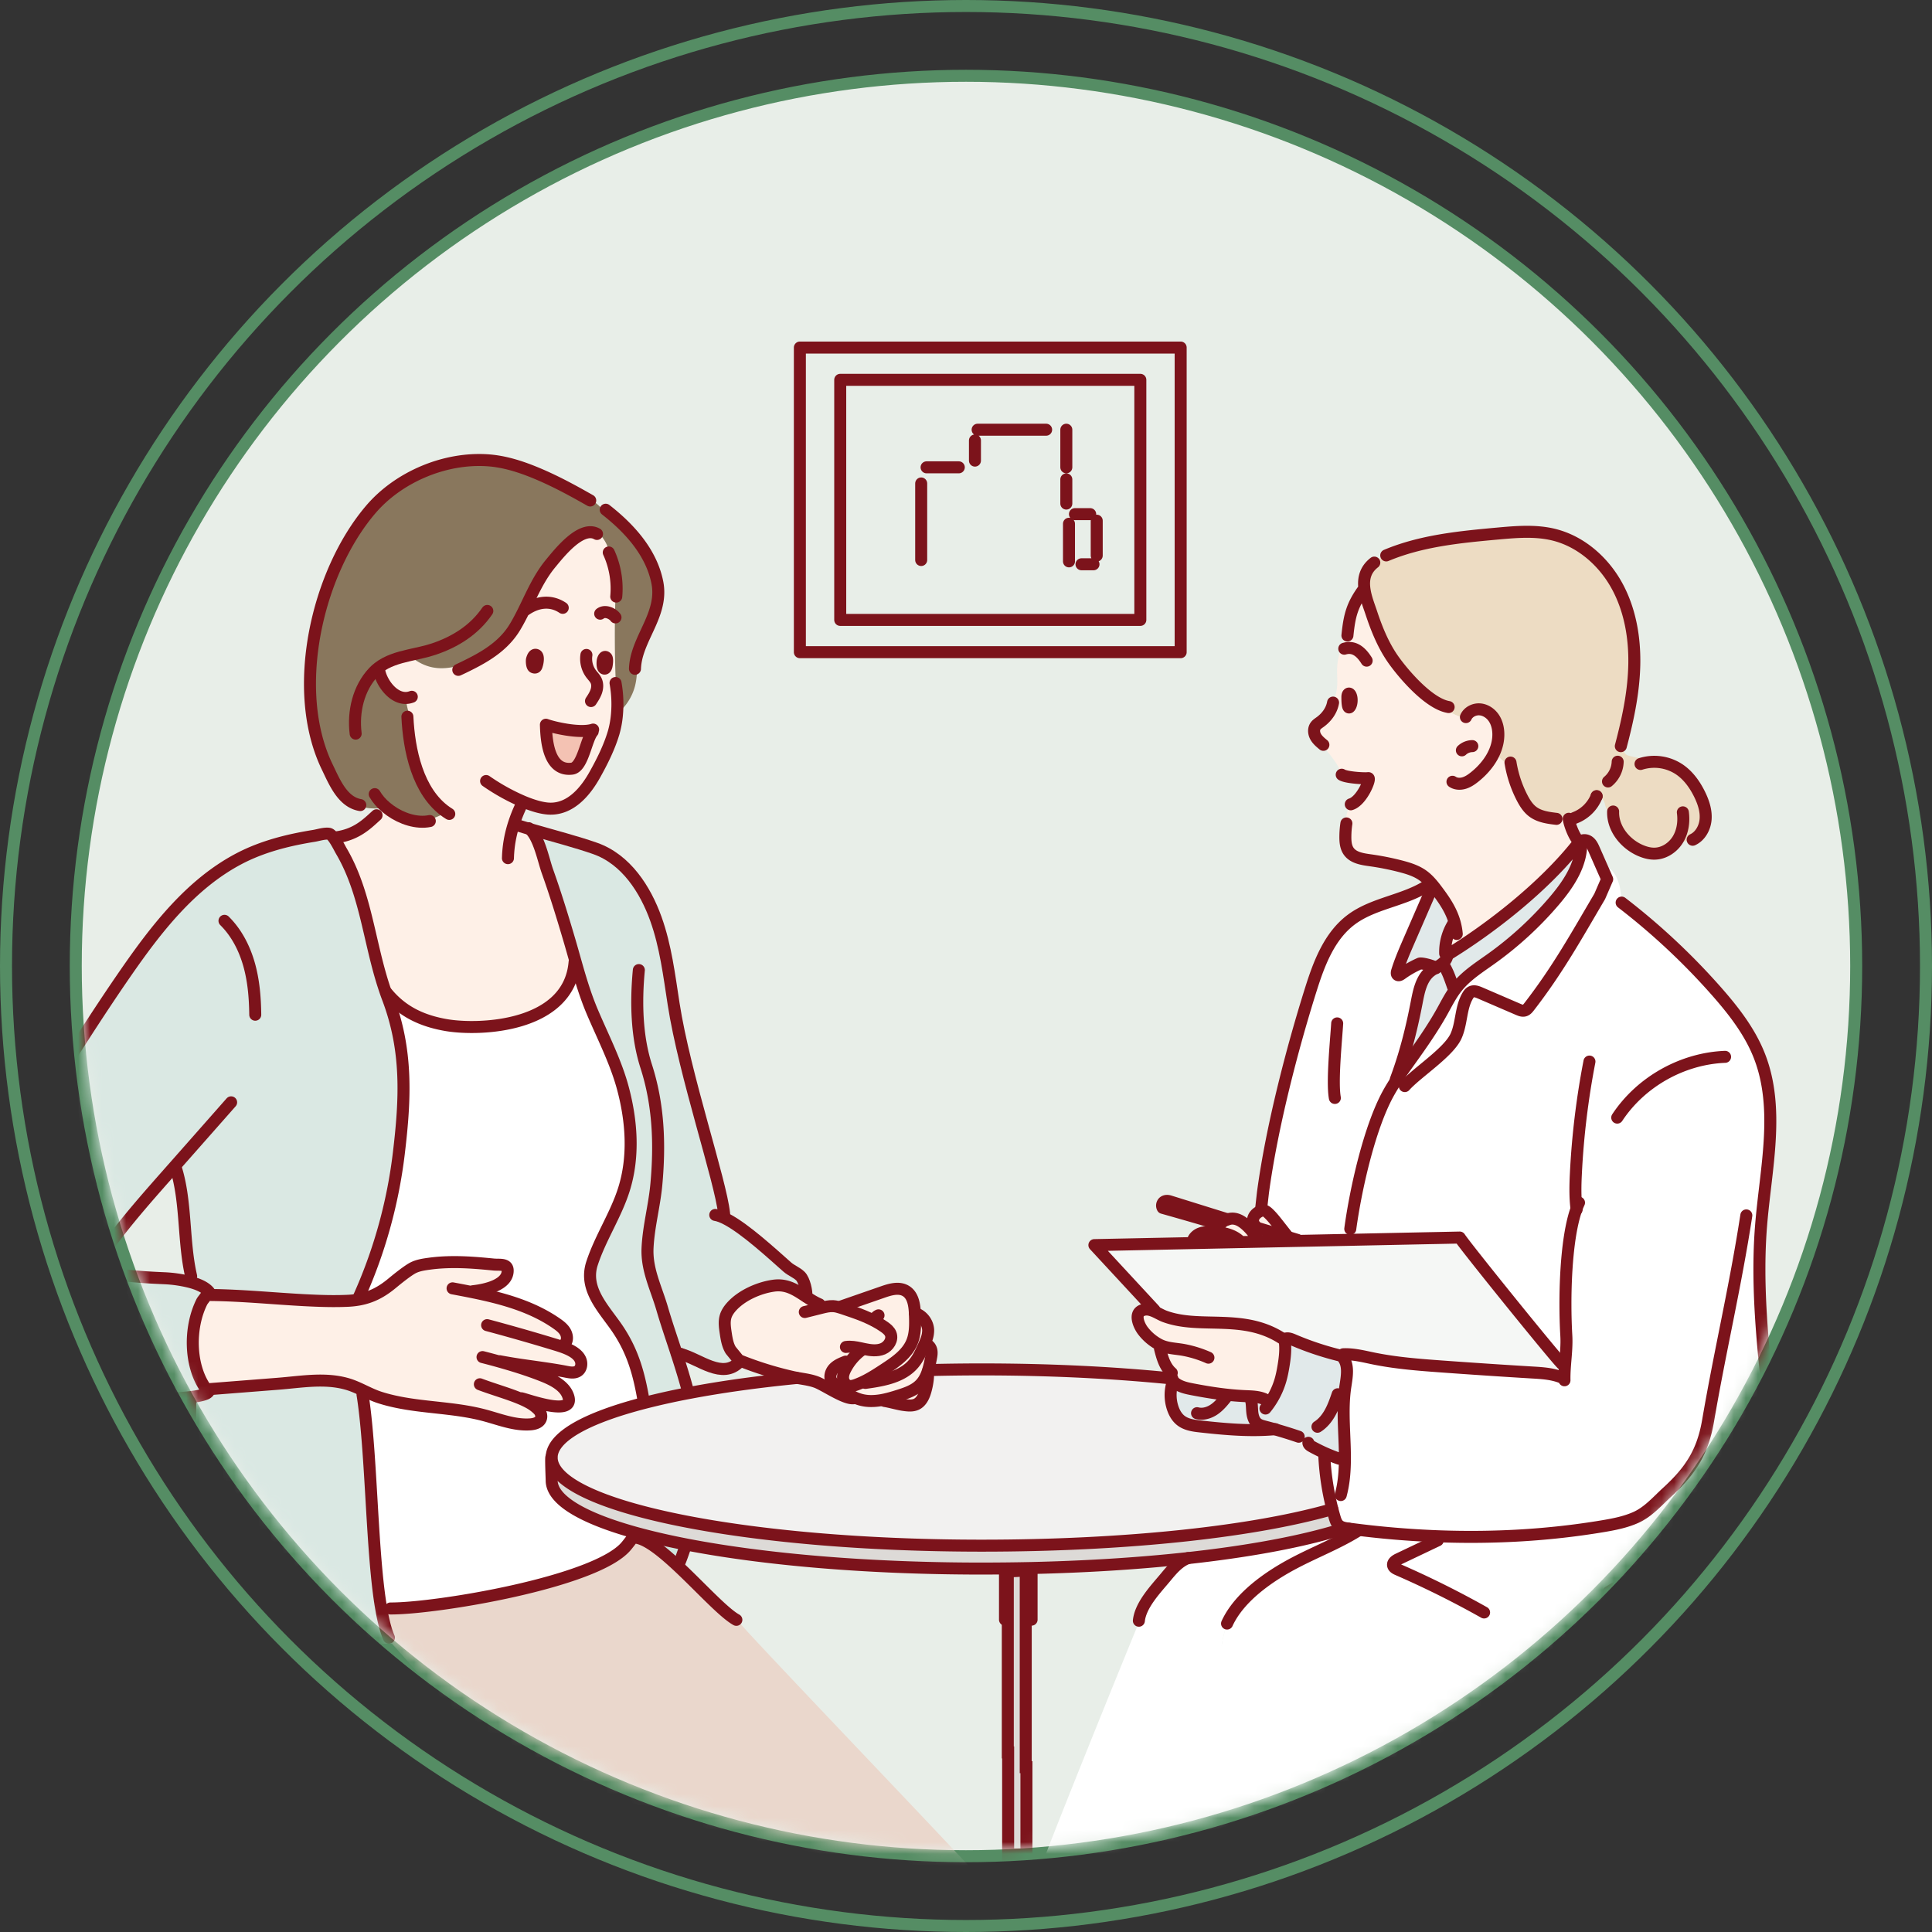 <svg width="161" height="161" fill="none" xmlns="http://www.w3.org/2000/svg"><rect width="100%" height="100%" fill="#333333" stroke="none"/><circle cx="80.5" cy="80.5" r="80" stroke="#558D64"/><circle cx="80.498" cy="80.5" r="74.185" fill="#E8EEE8" stroke="#558D64"/><mask id="a" style="mask-type:alpha" maskUnits="userSpaceOnUse" x="6" y="6" width="149" height="149"><circle cx="80.498" cy="80.5" r="73.685" fill="#D9D9D9"/></mask><g mask="url(#a)"><path d="M118.381 74.028l.903-.452 1.204 1.656v28.452h-15.656l.602-4.365 12.947-25.291z" fill="#fff"/><path d="M121.693 102.931l-5.42.151 7.527-15.656 3.312-2.409 4.366-6.323 2.71-5.419-.602-1.054s.222.1.451.15c.257.058.448.353.602.603.098.158.243.576.301.753.059.176.12.72.151.903.081.478-.151.903-.151.903l.301.602-3.01 9.334-1.957 8.43-6.925 11.14-1.656-2.108z" fill="#fff"/><path d="M134.432 67.922a1.144 1.144 0 01-.609-.637c-.063-.176-.084-.367-.171-.533a.758.758 0 00-.605-.386h-.002a3.164 3.164 0 01-1.78 1.772l-.033-.081c-.079.067-.163.13-.255.18-.072.041-.15.074-.232.097-.273.084-.58.067-.805-.084l-.237-.012c-.689-.081-1.412-.178-1.967-.592-.402-.299-.674-.736-.903-1.181a9.757 9.757 0 01-.907-2.625c-.562-.281-1.061-.704-1.356-1.236.189-.454.297-.936.291-1.433-.005-.47-.115-.95-.378-1.34-.264-.39-.693-.682-1.163-.717-.443-.033-.907.187-1.124.57l-.029.169c-.741-.132-1.51-.53-2.034-1.11-1.51-.639-3.201-2.634-3.964-3.692-.864-1.198-1.431-2.584-1.894-3.986-.181-.55-.453-1.22-.558-1.895-.13-.821-.014-1.653.808-2.288l-.141-.031a5.727 5.727 0 011.155-.509l-.018-.056c2.915-1.225 6.119-1.535 9.267-1.822 1.571-.143 3.179-.281 4.71.098 2.23.553 4.102 2.192 5.218 4.199 1.115 2.005 1.525 4.348 1.476 6.642-.045 2.096-.454 4.164-.972 6.197.018.21-.005.423.008.634.014.24.09.497.286.639.11.08.244.113.376.144.384.089.77.161 1.159.217.237.033.485.065.688.192a.56.56 0 01.082.06 3.759 3.759 0 012.093.61c.763.505 1.316 1.276 1.719 2.096.314.64.551 1.343.503 2.056-.035.512-.243 1.029-.599 1.39a3.387 3.387 0 01-1.888.572c-.417.528-1.043.898-1.711.926-.434.02-.864-.1-1.261-.274-1.185-.523-2.149-1.664-2.244-2.94h.001z" fill="#EDDCC3"/><path d="M133.762 72.875l.171.39-.169.386a10.57 10.57 0 00-.002-.776z" fill="#FEF0E7"/><path d="M123.512 92.561c.105 0 .222-.03.346-.11l.243-.557c.632-1.615 1.5-3.193 2.75-4.394.284-.272.589-.534.953-.68.364-.148.802-.162 1.135.047.467.295.433.693.394 1.244-.133 1.774-.97 3.072-1.794 4.582-.066.122.048.205.213.258l-.038.069c-.334.859-.856 1.687-1.28 2.507-1.3 2.517-2.768 5.242-4.598 7.42l-.19.183-2.142.044-.004-.214c1.081-2.881 2.788-7.522 4.098-10.308l-.085-.09h-.001z" fill="#fff"/><path d="M131.428 70.39c.083-.103.161-.205.239-.307l.058.045.039.01c.079 1.835-1.025 3.501-2.214 4.903a29.298 29.298 0 01-5.267 4.848c-1.009.722-2.082 1.395-2.859 2.362l-.094.12-.246-.126c-.125-.361-.312-.911-.477-1.257-.084-.173-.226-.521-.353-.507h-.332c.274-.174.52-.366.633-.65a1.513 1.513 0 01-.06-.222l.086-.014c3.755-2.3 8.076-5.716 10.847-9.206z" fill="#E1E9EA"/><path d="M119.639 80.653c.095-.057.19-.112.282-.17h.333c.127-.015.269.333.352.506.165.346.352.896.478 1.257l.246.125c-.456.598-.795 1.279-1.163 1.937-.773 1.384-1.684 2.688-2.607 3.979-.4.561-.805 1.122-1.183 1.697l-.057-.037c.079-.21.156-.422.229-.633.659-1.884 1.126-3.8 1.506-5.768.184-.953.385-2.004 1.149-2.606a4.25 4.25 0 01.435-.287z" fill="#E1E9EA"/><path d="M120.431 79.364h.043a1.46 1.46 0 00.081.47c-.112.282-.358.474-.633.649-.092.058-.188.114-.282.17-.182-.17-1.178-.424-1.342-.351a8.18 8.18 0 00-1.513.868c-.096.068-.224.141-.32.074-.093-.066-.071-.209-.037-.319.088-.283.185-.564.29-.84.215-.573.459-1.134.703-1.695l1.684-3.876.122.053.367-.566.171.225c.622.833 1.205 1.677 1.484 2.744a3.877 3.877 0 00-.039.144l-.161-.04a4.459 4.459 0 00-.618 2.29z" fill="#E1E9EA"/><path d="M133.763 73.652l.169-.387-.171-.39a8.96 8.96 0 00-.029-.433l.271-.02c.29.153.479.458.554.776.075.32.045.654-.018.977-.119.597-.355 1.164-.589 1.727-.371.893-.781 1.45-1.238 2.303-1.192 2.228-3.389 4.767-4.19 7.162l-.231.322c-.713.095-1.365.471-1.893.959-.527.486-.943 1.081-1.331 1.686a30.205 30.205 0 00-2.134 3.919l.098.045a.422.422 0 00.062.08l-.046.072c-1.309 2.786-2.858 7.53-3.939 10.412l.006.32-9.597.199-.001-.063.066-.189c.999-.647 1.236-2.284.88-3.27-.169-.466-.472-.896-.904-1.143l.088-.004.546-1.38a.549.549 0 00-.165-.26l.131-.011c.152-.383 3.381-9.935 6.547-16.98l.012.003c-.105.277-.202.558-.29.841-.033.11-.056.252.037.319.096.067.224-.006.32-.074a8.16 8.16 0 011.514-.868c.163-.073 1.159.18 1.342.351a4.217 4.217 0 00-.436.288c-.763.601-.964 1.652-1.148 2.606-.381 1.968-.847 3.884-1.506 5.768-.073.21-.15.421-.229.633l.057.037c.378-.576.783-1.136 1.183-1.698.923-1.291 1.834-2.594 2.607-3.979.367-.658.707-1.339 1.163-1.936l.093-.12c.777-.967 1.85-1.64 2.859-2.362a29.269 29.269 0 005.267-4.848c1.189-1.401 2.294-3.068 2.214-4.902l-.038-.01c.182-.18.501-.139.701.021.201.16.311.403.414.637l.623 1.417c.099.223.197.448.297.671.01.259.012.518.002.776z" fill="#fff"/><path d="M124.572 62.604c.295.533.794.955 1.356 1.237.176.912.481 1.799.907 2.624.229.445.501.882.903 1.181.555.414 1.278.511 1.967.593l.237.011c.225.152.532.169.805.084.076.418.347 1.125.606 1.51v.484l.078.06c-2.771 3.49-7.092 6.908-10.847 9.206l-.085.015a1.46 1.46 0 01-.022-.246h-.043c-.006-.8.21-1.601.618-2.29l.161.038c.012-.048.025-.095.039-.143-.28-1.068-.862-1.912-1.484-2.745l-.171-.225c-.305-.394-.635-.77-1.042-1.058-.541-.38-1.186-.58-1.826-.748a22.588 22.588 0 00-2.535-.503c-.66-.092-1.406-.2-1.793-.743-.25-.348-.288-.803-.284-1.232.002-.097.004-.195.01-.292l-.016-.002a5.33 5.33 0 01.374-2.392l.081-.004c.936-.276 1.716-2.224 1.456-2.182-.287.049-1.847-.04-2.212-.284l-.156-.046c.05-.33-.131-.646-.316-.923-.43-.64-.92-1.239-1.462-1.784l.05-.05a1.689 1.689 0 01-.289-.368c-.153-.274-.189-.637-.005-.892.095-.134.241-.223.374-.32.543-.39.967-.968 1.082-1.625l.053-.134c.175-.444.276-.917.297-1.394.017-.406-.023-.81-.015-1.215.021-1.099.398-2.15.893-3.14.159-1.406.388-2.26 1.257-3.473l.145-.024c.105.676.377 1.345.558 1.895.464 1.402 1.031 2.788 1.894 3.986.763 1.058 2.454 3.053 3.964 3.691.524.581 1.293.979 2.034 1.11l.03-.169c.216-.383.681-.603 1.124-.569.47.035.898.326 1.163.717.262.39.372.87.378 1.34.005.497-.103.979-.292 1.433h.001zm-12.04-3.758c.12-.215.137-.578.068-.809-.092-.308-.264-.308-.307-.062a.716.716 0 00-.009.13c0 .125-.005 1.193.247.74h.001zm-.08 68.545c-.175.029-.351.057-.526.084l.44-.095.086.011z" fill="#FEF0E7"/><path d="M109.036 120.257l-1.301-.58.033-.103a38.487 38.487 0 00-2.362-.692c-.219-.057-.444-.116-.621-.253-.298-.231-.4-.632-.433-1.006-.033-.374-.015-.762-.149-1.112l.103-.034a2.4 2.4 0 01-.074-.112c.474.028.945.093 1.345.332.065.091.128.182.191.273a6.654 6.654 0 00.941-1.969c.111-.387.188-.784.253-1.182.115-.696.198-1.409.091-2.108l.065-.067a.81.81 0 00-.061-.056c.218-.128.494-.025.725.074a24.8 24.8 0 003.935 1.307l.135.099c.585.635.388 1.63.258 2.484-.318 2.104.011 4.276-.041 6.396l-.032-.002a31.365 31.365 0 01-.144-.19l-.301-.202a14.71 14.71 0 01-2.284-1.014c-.119-.066-.25-.153-.273-.284l.001.001z" fill="#E1E9EA"/><path d="M133.709 78.162c.611-1.031 1.128-2.139 1.359-3.31.088.177.204.34.338.482l-.044.057a56.318 56.318 0 017.645 7.177c1.439 1.63 2.803 3.377 3.601 5.4 1.745 4.43.538 9.389.153 14.134-.554 6.842.661 13.686 1.215 20.526.386 4.777.418 9.718-.655 14.348l-53.618 18.061 8.139-18.076c.056-.386.14-.767.25-1.141a3.28 3.28 0 01.188-.51l-.025-.013c1.022-2.232 3.53-3.953 5.634-5.058 1.764-.928 3.631-1.642 5.324-2.704l.006-.047a33.386 33.386 0 01-.766-.097c-.028-.002-.056-.006-.085-.01-.289-.039-.598-.088-.812-.286-.185-.171-.268-.423-.338-.664a21.947 21.947 0 01-.86-5.202l.062-.135c.385.171.776.325 1.174.462l.3.202.144.19.032.002c.052-2.12-.277-4.292.042-6.396.129-.854.326-1.849-.259-2.484l-.135-.1.222-.114c.849-.037 1.687.181 2.521.352 1.86.381 3.76.527 5.654.664 2.533.184 5.068.353 7.603.506.785.047 1.584.097 2.318.37l-.019.053.326.264.033-.041c-.01-.448.017-.895.051-1.343l-.254-.01c-.612-.584-8.078-9.823-8.526-10.54l.19-.183c1.829-2.179 3.298-4.904 4.598-7.42.425-.82.946-1.648 1.28-2.508l.037-.068a2 2 0 00.623.084c.27-.047.583-.803.715-1.039.461-.824.835-1.696 1.115-2.598.184-.59.151-1.308.082-1.923-.078-.685-.596-1.294-1.127-1.733l.346-.707c.599-1.173 1.225-2.336 1.934-3.446.74-1.154 1.568-2.25 2.269-3.428zm-14.734-4.369l-.079.349.035.025c-3.781 5.333-9.335 22.173-9.544 22.693l.036.014-.045.114a.542.542 0 00-.184.149c-.066.083-.107.182-.148.28l-.362.88-.02.152a2.808 2.808 0 00-.144-.014c-.647-.05-1.318.05-1.887.363-.434.238-.845.772-1.086 1.333l.041-.344-.385-.044.041-.368c.735-5.473 2.453-12.042 3.998-16.942.682-2.166 1.54-4.434 3.36-5.793 1.869-1.398 4.419-1.572 6.373-2.846v-.001z" fill="#fff"/><path d="M107.691 103.36l.001.059-2.884.059-.004-.176a4.562 4.562 0 00-.581-.825c.036-.097.079-.19.128-.282l2.839.85.294.088c.058.084.128.161.207.227zm-.637 8.352c.106.699.023 1.411-.092 2.108-.064.397-.141.794-.252 1.181a6.637 6.637 0 01-.942 1.97 22.549 22.549 0 00-.19-.274c-.4-.239-.872-.304-1.346-.332-.157-.009-.316-.014-.471-.021-1.47-.063-2.927-.287-4.37-.564-.414-.08-.834-.165-1.203-.369a1.74 1.74 0 01-.416-.314 6.952 6.952 0 00-.085-.221c-.03-.081-.06-.16-.092-.24a1.349 1.349 0 01-.133-.05.876.876 0 01-.033-.13l.117-.147c-.452-.45-.66-1.095-.825-1.725a2.478 2.478 0 01-.134-.545 4.18 4.18 0 01-1.338-1.135c-.311-.4-.8-1.436-.057-1.713.231-.087.456-.079.673-.021.414.105.808.384 1.194.527 1.493.551 3.133.481 4.724.537 1.684.058 3.368.233 4.991 1.259l.078-.092a6.026 6.026 0 01.267.244l-.065.067z" fill="#FEF0E7"/><path d="M106.213 119.103c.521.146 1.039.304 1.553.472l-.034.102 1.302.581c.023.13.153.217.273.283.363.2.733.385 1.111.553l-.062.134c.066 1.53.293 3.05.676 4.532l-.007.001c-.171.049-.345.099-.523.146-6.535 1.787-16.923 2.898-28.677 2.898-19.8 0-35.852-3.288-35.852-7.342v-.014c.015-1.715 2.899-3.291 7.72-4.538a58.121 58.121 0 013.828-.846c2.625-.497 5.612-.914 8.87-1.232l.003-.014c.062.011.125.023.188.033.486.084.975.152 1.436.321.67.247 2.2 1.314 2.99 1.352l.57.072c.289.094.596.146.899.155.329.01.656-.021.979-.076.06.033.119.067.178.102l.091-.026c.41.06 1.133.267 1.545.325.37.053.767.102 1.104-.061.364-.178.574-.568.701-.952.13-.396.256-1.015.258-1.432l-.157-.002c.066-.149.122-.303.17-.46l.019.006a176.2 176.2 0 014.46-.057c5.655 0 11.005.269 15.763.747.051.083.114.16.182.231a.831.831 0 01.018.048l-.065.025a3.433 3.433 0 00.003 2.175c.132.391.342.765.664 1.021.456.364 1.068.445 1.649.509 2.049.227 4.12.411 6.174.229v-.001z" fill="#F2F1F0"/><path d="M105.59 99.786l-.04.344a3.06 3.06 0 00-.175.526l-.27-.029.1-.885.385.044z" fill="#fff"/><path d="M104.487 102a.654.654 0 01-.016-.549c.095-.227.295-.395.515-.505a.864.864 0 01.13-.053.403.403 0 01.142-.023c.175.001.324.12.451.24.303.289.561.619.819.948l.694.882-.031.105-2.839-.85c.028-.058.059-.114.093-.169l.041-.025.001-.001zm-.263.476c.223.252.419.53.581.825l.004.177-.476.01a.681.681 0 01-.07-.507l-.142-.191c.027-.107.062-.212.103-.314z" fill="#FEF0E7"/><path d="M104.2 116.512c.133.35.115.738.149 1.112.032.374.134.775.433 1.005.177.138.402.197.621.254.27.07.54.144.809.22-2.054.182-4.125-.001-6.174-.229-.58-.064-1.193-.145-1.649-.509-.322-.256-.532-.63-.664-1.02a3.435 3.435 0 01-.002-2.176l.064-.024a.68.68 0 00-.018-.048c.12.125.264.231.416.314.369.203.788.289 1.202.369 1.444.277 2.901.501 4.37.564.156.006.314.012.472.021a3.1 3.1 0 00.074.113l-.103.033v.001z" fill="#E1E9EA"/><path d="M104.265 102.98a.68.68 0 00.07.507l-1.078.022-.002-.147c-.521-.454-1.221-.624-1.919-.677l.27-.608a1.685 1.685 0 01.697-.462h.002a1.186 1.186 0 01.494-.061c.404.036.762.277 1.062.55.129.116.251.24.364.371-.04.102-.075.207-.102.314l.142.19v.001z" fill="#FEF0E7"/><path d="M101.333 102.686c.698.053 1.399.223 1.919.677l.003.147-4.044.084c.022-.139.066-.275.13-.402l.125.054c.118-.217.336-.381.572-.468.292-.107.609-.116.919-.11.124.002.251.009.376.018zm-2.539 27.178l.206-.023a2.543 2.543 0 00-.273.12l.067-.097z" fill="#FEF0E7"/><path d="M97.166 131.399c.455-.548.936-1.118 1.562-1.438.088-.045.178-.086.273-.121h.002c4.772-.524 8.881-1.265 12.023-2.171l.9-.194.526-.084c.255.035.51.068.765.097l-.005.047c-1.694 1.062-3.561 1.776-5.324 2.704-2.104 1.105-4.612 2.826-5.634 5.058l.025.013a3.181 3.181 0 00-.188.51c-.11.374-.194.755-.25 1.141v.015l-4.675 18.913-11.13 1.704c.003-.659 8.651-21.904 8.928-22.51l-.056-.024c.144-1.342 1.439-2.667 2.258-3.66z" fill="#fff"/><path d="M97.683 114.875c.03.074.058.148.085.222a1.473 1.473 0 01-.182-.232l.097.01z" fill="#FEF0E7"/><path d="M97.686 114.876l-.097-.011a1.15 1.15 0 01-.128-.279c.044.019.088.036.133.05.032.08.063.16.092.24z" fill="#FEF0E7"/><path d="M130.423 113.68a13.7 13.7 0 00-.05 1.343l-.034.041-.326-.264.019-.052c-.734-.274-1.533-.324-2.317-.371a603.8 603.8 0 01-7.604-.506c-1.894-.137-3.793-.283-5.654-.663-.834-.171-1.672-.39-2.521-.352l-.221.114a24.734 24.734 0 01-3.935-1.307c-.232-.099-.508-.202-.725-.074a7.237 7.237 0 00-.206-.187l-.078.091c-1.624-1.026-3.307-1.201-4.991-1.259-1.592-.056-3.23.014-4.724-.537-.386-.142-.78-.422-1.194-.526a2.034 2.034 0 01-.048-.377l.026-.023-4.64-5.011 8.01-.166 4.044-.084 1.078-.022.475-.01 2.885-.059 1.824-.038 9.597-.199.388-.008 2.142-.044c.448.717 7.914 9.956 8.527 10.54l.254.01h-.001z" fill="#F5F7F5"/><path d="M83.983 131.438l-.002-.484c.5-.022.998-.048 1.493-.082l.004.569v15.823h.058v7.274h-1.525v-8.502h-.028v-14.598z" fill="#DDDAD7" stroke="#7C131B"/><path d="M70.67 115.468c.214.076.45.012.662-.065.285-.103.56-.227.827-.366l.096.185c1.418-.199 2.942-.487 3.869-1.568.379-.441.623-.981.86-1.512.084-.186.168-.375.234-.569l.005.002.23.578-.02.019c.09.094.155.22.182.348.05.237.003.482-.045.72-.063.309-.13.625-.223.929a4.025 4.025 0 01-.17.461 2.48 2.48 0 01-.459.712c-.472.505-1.156.743-1.816.951-.473.15-.955.295-1.445.382-.322.056-.65.087-.978.076a3.21 3.21 0 01-.9-.155c-.503-.161-.956-.45-1.253-.883l-.006-.236c.103 0 .202-.007.3-.014l.005-.013c.014.006.03.013.045.017v.001z" fill="#FEF0E7"/><path d="M72.16 115.037c.539-.278 1.05-.612 1.558-.946.915-.599 1.881-1.26 2.292-2.274.282-.699.261-1.478.237-2.231l-.007-.161c.062.018.125.04.183.067.528.232.911.782.924 1.361.006.247-.048.487-.128.721a6.72 6.72 0 01-.233.569c-.238.53-.482 1.07-.86 1.511-.928 1.082-2.452 1.369-3.87 1.568l-.095-.184v-.001z" fill="#FEF0E7"/><path d="M73.69 110.578c-1.029-.728-2.243-1.137-3.44-1.537a5.306 5.306 0 00-.172-.055c.175-.086.344-.18.509-.285l2.985-1.037c.624-.217 1.346-.424 1.91-.084.597.359.72 1.136.755 1.844l.006.162c.025.753.045 1.532-.237 2.23-.41 1.015-1.377 1.676-2.292 2.275-.507.334-1.02.667-1.558.945a7.03 7.03 0 01-.827.367c-.212.076-.448.141-.662.064a.332.332 0 01-.045-.018c-.23-.108-.364-.374-.371-.63-.01-.273.098-.537.226-.778a4.574 4.574 0 011.242-1.471l.006-.219c.102.024.206.046.308.068.509.107 1.055.178 1.534-.021.48-.199.845-.762.653-1.246-.097-.245-.312-.422-.528-.575l-.001.001zm-.233 6.097c.49-.086.971-.231 1.445-.381.659-.209 1.344-.447 1.816-.951.196-.21.344-.452.46-.713l.156.001c-.001.418-.127 1.037-.258 1.433-.126.384-.336.774-.7.952-.337.163-.734.114-1.105.061-.412-.058-1.134-.266-1.544-.325l-.091.026-.179-.103z" fill="#FEF0E7"/><path d="M70.251 114.819c.008.256.142.522.371.63l-.005.013a3.622 3.622 0 01-.299.015c-.403.006-.816-.065-1.02-.393-.201-.324-.075-.771.189-1.049.261-.278.629-.427.985-.567l.255.158a4.267 4.267 0 00-.25.415c-.128.241-.236.505-.227.778h.001z" fill="#FEF0E7"/><path d="M66.58 114.852a8.767 8.767 0 01-.474-.092 29.441 29.441 0 01-4.538-1.413l-.675-.825c-.27-.439-.35-.965-.425-1.475-.068-.453-.134-.924.002-1.36.099-.315.295-.589.517-.832.846-.92 2.254-1.543 3.48-1.715 1.123-.157 1.892.387 2.714.926.34.222.69.444 1.077.613l-.032.074c.023.091.052.181.087.268l.13-.033c.327-.081.661-.164.998-.142.217.014.428.072.637.14l.172.055c1.196.4 2.41.809 3.44 1.538.216.152.431.33.529.574.191.484-.173 1.047-.653 1.246-.48.199-1.026.128-1.535.021-.102-.022-.205-.044-.308-.068l-.005.219c-.385.297-.72.654-.992 1.056l-.255-.158c-.356.14-.724.289-.985.567-.263.278-.39.725-.188 1.05.203.327.616.398 1.019.392l.005.236c.298.433.751.722 1.254.883l-.57-.071c-.79-.038-2.32-1.105-2.99-1.353-.46-.169-.95-.236-1.435-.32v-.001z" fill="#FEF0E7"/><path d="M57.158 128.699l-.022.117c-.16.414-.359 1.074-.56 1.49l-.261.034c-.856-.788-1.686-1.474-2.4-1.865a3.016 3.016 0 01-.395-.598c1.11.293 2.328.567 3.638.822z" fill="#CFE5DE"/><path d="M52.188 128.839c.291-.351.545-.694.762-1.042l.02-.068c.18.049.364.099.55.148.107.215.242.415.396.598.714.39 1.544 1.076 2.4 1.864 1.914 1.765 3.948 4.04 5.05 4.647l.042-.024c.367.672 20.853 21.959 21.22 22.631l-39.184-8.519-10.781-12.099v-.024a2.729 2.729 0 01-.4-.827l.006-.002c-.206-.576-.375-1.312-.519-2.165.26.029.523.031.787.013l.005.069c3.794.02 17.143-2.194 19.646-5.2z" fill="#EAD7CC"/><path d="M49.347 60.822l.043.143c-.546.625-.816 2.977-1.725 3.09-1.987.25-2.138-2.455-2.173-3.661.657.242 2.762.727 3.855.428z" fill="#F4C2B3"/><path d="M52.791 127.68l.179.05-.02.068a9.52 9.52 0 01-.762 1.041c-2.504 3.007-15.852 5.221-19.646 5.2l-.005-.068a4.493 4.493 0 01-.787-.013c-.752-4.469-.783-12.165-1.43-16.99l.105-.014c-.028-.349-.058-.7-.088-1.05.436.206.87.413 1.331.561 1.024.327 2.09.514 3.155.652 1.838.238 3.703.342 5.495.813 1.284.337 2.562.868 3.887.767.332-.026.709-.126.852-.427.126-.267.007-.598-.202-.804a3.288 3.288 0 00-.674-.52 7.246 7.246 0 00-.753-.37l.023-.053c.538.114 4.383 1.54 3.925-.098-.247-.888-1.221-1.396-2.076-1.742a30.562 30.562 0 00-2.279-.802c.2-.032.4-.072.598-.119 1.233.179 2.53.347 3.599.558.32.063.685.119.952-.072.28-.196.34-.61.208-.926-.13-.317-.41-.547-.707-.719a4.02 4.02 0 00-.492-.24l.02-.044c.07-.19.083-.402.036-.599l-.018-.005c.07-.245.01-.526-.126-.749-.165-.274-.425-.474-.686-.658-2.05-1.434-4.5-2.106-6.969-2.612a1.84 1.84 0 00.125-.111c.972-.121 2.761-.531 2.745-1.714-.008-.592-.696-.447-1.156-.492a50.301 50.301 0 00-1.779-.151c-1.186-.076-2.38-.083-3.56.076-.463.063-.935.128-1.356.332-.451.22-1.364.956-1.748 1.277-.898.751-1.745 1.193-2.793 1.384l-.08.014-.006-.043a41.124 41.124 0 003.41-12.171c.547-4.565.731-8.57-.912-12.908a17.46 17.46 0 01-.166-.453l.056-.02c1.3 1.596 2.982 2.374 5.014 2.715 2.778.466 10.202.173 10.653-5.25l.087-.018c.033.111.064.224.096.335.369 1.29.761 2.569 1.29 3.814.895 2.11 1.98 4.215 2.562 6.401.728 2.74.93 5.684.083 8.39-.67 2.141-1.964 4.045-2.663 6.177-.725 2.218 1.096 3.891 2.203 5.574 1.183 1.801 1.691 3.558 2.076 5.766l.076.292c-4.82 1.248-7.704 2.824-7.72 4.538h-.03c-.041.146.03 1.774.03 1.923 0 1.609 2.529 3.099 6.817 4.308l.001-.001z" fill="#fff"/><path d="M47.235 111.719c.047.197.033.41-.036.6l-.02.044c.17.07.334.147.492.239.297.172.576.402.707.72.132.315.071.729-.208.926-.267.19-.631.134-.952.071-1.068-.211-2.366-.379-3.599-.557a8.726 8.726 0 01-.598.119c.8.25 1.585.521 2.279.802.855.345 1.828.854 2.076 1.741.458 1.638-3.387.212-3.925.098l-.023.053c.274.118.528.24.753.371.255.147.463.313.674.52.21.205.328.537.202.803-.143.302-.52.401-.852.427-1.325.101-2.603-.429-3.887-.767-1.792-.471-3.657-.574-5.495-.813-1.065-.138-2.13-.324-3.155-.652-.462-.147-.895-.354-1.33-.56-.451-.215-.902-.426-1.382-.565-1.876-.548-3.859-.177-5.763-.028l-5.786.455a1.002 1.002 0 01-.181.108l-.107-.204c-1.303-1.859-1.396-5.007-.282-7.212.023-.047.227-.311.387-.523l.025-.033.338.015c2.622.03 5.234.299 7.852.435 1.178.061 2.36.103 3.538.048.303-.014.588-.044.859-.089l.08-.013c1.048-.192 1.895-.634 2.792-1.384.385-.321 1.297-1.058 1.748-1.277.421-.205.893-.27 1.357-.333 1.18-.159 2.373-.151 3.56-.076.594.037 1.187.093 1.779.151.46.045 1.147-.099 1.155.492.017 1.184-1.773 1.594-2.745 1.714-.04.04-.081.076-.124.111 2.469.506 4.919 1.179 6.969 2.613.261.183.52.384.686.657.134.224.195.505.125.749l.018.005-.001-.001z" fill="#FEF0E7"/><path d="M111.031 125.76c.057.225.119.449.184.671.07.241.153.493.338.664.214.198.523.247.812.286l-.44.094-.9.194c-3.142.906-7.251 1.648-12.024 2.172H99l-.206.023c-3.898.422-8.23.699-12.836.804a176.896 176.896 0 01-4.134.046c-9.473 0-18.088-.751-24.498-1.981l-.17-.033a57.832 57.832 0 01-4.188-.969l-.178-.051c-4.289-1.209-6.818-2.699-6.818-4.308 0-.149-.071-1.777-.03-1.923h.03v.014c0 4.055 16.053 7.342 35.853 7.342 11.754 0 22.142-1.111 28.677-2.898.177-.048.352-.097.523-.146l.006-.001z" fill="#DDDAD7"/><path d="M48.064 80.498c-.033-.111-.064-.224-.096-.335-.18-.638-.359-1.277-.547-1.915-.558-1.89-1.136-3.775-1.799-5.629-.329-.917-.686-2.812-1.477-3.53l.215.061c1.714.496 3.731 1.025 5.234 1.555 2.59.912 4.188 3.43 5.063 5.871.818 2.279 1.107 4.705 1.479 7.096.917 5.914 3.922 14.747 4.203 17.449.07.157.157.305.256.445l-.022.04c1.556.824 3.714 2.814 5.033 3.98.336.297.783.447 1.1.763.314.317.54 1.256.487 1.699l-.011.018c-.822-.538-1.591-1.083-2.714-.925-1.226.172-2.634.794-3.48 1.714-.222.243-.419.518-.517.832-.136.436-.07.907-.002 1.36.075.51.155 1.037.425 1.475l.675.825c.132.053.264.107.398.157l-.008.022-.351-.025c-1.422 1.464-3.29-.236-4.871-.663h-.003a12.14 12.14 0 01-.427-.278c.255.777.511 1.581.752 2.409l.07-.021.367.993.024.123c-1.382.26-2.661.544-3.829.846l-.076-.292c-.385-2.207-.892-3.965-2.076-5.766-1.107-1.683-2.927-3.356-2.202-5.574.697-2.132 1.99-4.035 2.662-6.177.847-2.706.646-5.65-.083-8.39-.581-2.186-1.666-4.291-2.562-6.4-.529-1.246-.921-2.525-1.29-3.815v.002z" fill="#DAE8E3"/><path d="M49.346 60.823c-1.093.299-3.198-.187-3.855-.429.035 1.206.185 3.91 2.173 3.662.909-.114 1.18-2.466 1.725-3.091l-.043-.142zm1.979-3.724c.124.73.155 1.578.089 2.39a7.913 7.913 0 01-.28 1.57c-.365 1.224-.94 2.375-1.563 3.492-.765 1.376-1.985 2.85-3.702 2.839-.643-.004-1.453-.243-2.272-.588-.004.047-.01.093-.016.138l-.062-.007a11.889 11.889 0 00-.648 1.557l.006.003c.132.079.272.145.417.195l-.041.131c.282.088.58.178.892.27.79.719 1.148 2.613 1.477 3.53.663 1.854 1.24 3.74 1.799 5.628.188.638.366 1.277.547 1.915l-.087.018c-.452 5.423-7.875 5.717-10.653 5.25-2.032-.34-3.714-1.119-5.014-2.714l-.055.02a10.763 10.763 0 01-.095-.281c-.703-2.079-1.102-4.245-1.646-6.369-.305-1.193-.66-2.375-1.144-3.509-.243-.572-.52-1.13-.835-1.665-.132-.225-.442-.87-.736-1.212a4.25 4.25 0 00.367-.103l.056.167c1.385-.217 2.198-.868 2.899-1.502l.002.002c.399-.296.78-.615 1.14-.957l-.004-.022.016-.002c.884.743 2.092 1.252 3.203 1.192l-.008-.113c.128-.006.259-.036.382-.071a5.75 5.75 0 001.447-.62c-2.406-1.668-3.123-5.187-3.253-7.947l.132-.25a7.085 7.085 0 01-.266-1.31c-1.157.014-2.139-1.437-2.245-2.468l-.037-.05c.727-.565 1.634-.827 2.554-1.04 1.11.92 2.185 1.283 3.747.966.61-.124 1.216-.29 1.816-.474 1.305-.698 2.49-1.546 3.28-2.87 1.04-1.74 1.648-3.692 2.958-5.275.71-.856 2.543-3.207 3.863-2.457l.206.02a2.92 2.92 0 01.836 1.671 7.24 7.24 0 01.558 3.527l-.062-.001a98.292 98.292 0 00.035 7.386zm-.781-1.614c.027-.12.09-.587-.013-.689-.145-.145-.26.043-.306.256-.018.084-.06.608.125.663.122.036.174-.145.194-.23zm-5.793-.109c.044-.134.156-.703-.061-.794-.227-.096-.324.261-.357.363-.035.106-.018.598.126.66.232.1.255-.12.292-.229z" fill="#FEF0E7"/><path d="M48.807 41.494c.406.094.771.344 1.082.63.224.204.426.43.636.65l.124-.158c1.9 1.52 3.645 3.48 4.128 5.93.487 2.474-1.424 4.366-1.803 6.581l.132.022c-.01.67-.02 1.349-.184 2a4.405 4.405 0 01-1.508 2.34 9.893 9.893 0 00-.09-2.39 98.652 98.652 0 01-.035-7.386l.063.002a7.24 7.24 0 00-.558-3.527 2.917 2.917 0 00-.837-1.672l-.206-.019c-1.319-.75-3.152 1.6-3.862 2.457-1.31 1.582-1.918 3.535-2.958 5.275-.79 1.324-1.976 2.172-3.28 2.87-.6.184-1.207.35-1.816.474-1.563.317-2.638-.047-3.747-.965-.921.212-1.828.475-2.555 1.039l.037.05c.107 1.031 1.088 2.482 2.246 2.467.046.444.136.883.265 1.31l-.132.25c.13 2.76.847 6.28 3.253 7.949-.45.27-.939.48-1.447.618a1.768 1.768 0 01-.382.072l.008.112c-1.11.06-2.319-.449-3.203-1.191a5.26 5.26 0 01-1.358.07c-.313-.024-.658-.1-.9-.284-1.41-.305-2.072-1.96-2.64-3.133-3.113-6.402-.884-16.208 3.616-21.48 2.302-2.697 6.168-4.361 9.8-4.096 1.315.097 2.591.495 3.812.99 1.485.603 2.903 1.352 4.299 2.143z" fill="#89775D"/><path d="M13.185 136.976c-.093-3.651 1.085-9.06 1.598-11.239.691-2.943 1.078-5.3 1.07-8.934a.964.964 0 01.004-.375c.567-.066 1-.155 1.26-.264l-.122-.235a.56.56 0 00.227-.054.947.947 0 00.181-.109l5.787-.454c1.905-.15 3.887-.52 5.763.027.48.14.93.351 1.381.565.03.35.06.7.088 1.05l-.105.014c.647 4.825.678 12.52 1.43 16.99.143.852.313 1.589.519 2.164l-.006.003c.085.296.221.576.4.826v.025H13.184z" fill="#DAE8E3"/><path d="M17.422 107.655a2.12 2.12 0 01-.175.246c-.007.012-.017.022-.024.034l-.095-.048a2.858 2.858 0 01-.413-.635l.006-.107c.294.141.539.309.7.51h.001z" fill="#CFE5DE"/><path d="M15.858 116.428c-3.819.449-13.723-.101-18.292-1.995-1.571-.649-3.283-1.677-3.507-3.36-.104-.785.148-1.57.416-2.316 2.164-6.005 5.586-11.462 8.981-16.868 2.283-3.633 4.567-7.267 7.008-10.796 2.573-3.719 5.453-7.432 9.458-9.536 1.546-.812 3.235-1.322 4.943-1.667.422-.086.845-.162 1.27-.23.37-.057.903-.234 1.272-.18.091.015.194.1.297.22.294.344.604.988.736 1.213.314.536.592 1.093.835 1.665.484 1.134.84 2.316 1.145 3.51.543 2.123.942 4.29 1.645 6.368a19.127 19.127 0 00.26.734c1.643 4.337 1.46 8.342.912 12.907a41.117 41.117 0 01-3.41 12.171l.007.043c-.27.045-.556.075-.859.089-1.178.055-2.36.013-3.538-.048-2.618-.136-5.23-.405-7.852-.435l-.338-.015c.1-.133.178-.241.175-.246-.162-.202-.407-.37-.701-.511l-.006.107c.108.229.247.443.413.635l.095.048c-.161.212-.364.476-.387.523-1.114 2.205-1.02 5.353.282 7.212l.106.204a.545.545 0 01-.228.055l.123.235c-.262.109-.694.198-1.26.264h-.001zm-8.123-10.627c1.922.499 3.956.634 5.951.719a10.76 10.76 0 012.107.3c.111-.067.17-.249.15-.396a1.16 1.16 0 00-.017-.095h-.002c-.67-2.89-.379-6.221-1.288-9.046l-.091-.081-.202.227-.488.554c-2.034 2.304-4.077 4.619-5.76 7.187a3.2 3.2 0 01-.36.631z" fill="#DAE8E3"/><path d="M44.336 54.944c-.035.107-.018.598.127.66.231.101.254-.12.29-.229.045-.134.158-.702-.06-.794-.227-.096-.324.262-.357.363zm5.892.107c-.018.084-.06.608.124.663.123.036.175-.145.195-.23.027-.121.09-.587-.014-.69-.145-.144-.258.044-.305.257v0zm-6.404-4.252c.975-.662 2.075-.81 3.071-.146m3.121.487c.397-.308.986-.033 1.235.259a.76.76 0 01.04.052m-2.423 3.127c-.086.55.058 1.131.392 1.576.145.194.327.366.425.589.122.275.099.599-.001.885-.099.285-.267.54-.434.793" stroke="#7C131B" stroke-linecap="round" stroke-linejoin="round"/><path d="M49.75 44.496c-1.319-.75-3.152 1.6-3.862 2.457-1.31 1.582-1.917 3.535-2.957 5.275-.791 1.324-1.976 2.171-3.281 2.87a28.74 28.74 0 01-1.459.724m2.317 9.264a17.3 17.3 0 003.092 1.716c.82.343 1.629.583 2.272.587 1.717.012 2.937-1.462 3.702-2.839.623-1.116 1.198-2.268 1.563-3.492a7.912 7.912 0 00.28-1.57 9.888 9.888 0 00-.122-2.57M50.73 46.04c.022.048.046.098.067.148.476 1.105.67 2.33.557 3.527m-.877-7.238l.174.138c1.9 1.519 3.645 3.48 4.128 5.93.487 2.474-1.424 4.366-1.802 6.581-.034.2-.056.402-.063.606m-21.344-.036c.107 1.031 1.088 2.482 2.245 2.468.164-.003.33-.034.5-.099" stroke="#7C131B" stroke-linecap="round" stroke-linejoin="round"/><path d="M40.61 50.911c-1.083 1.581-2.67 2.578-4.463 3.18-.645.218-1.357.352-2.058.515-.921.212-1.828.475-2.555 1.04-.144.11-.28.232-.408.368-1.26 1.337-1.715 3.3-1.488 5.121m4.312-1.411c.129 2.76.846 6.279 3.252 7.948.078.053.157.105.238.155m-6.213-1.649c.227.395.558.774.954 1.105.884.743 2.092 1.252 3.203 1.192.146-.008.291-.026.434-.055" stroke="#7C131B" stroke-linecap="round" stroke-linejoin="round"/><path d="M30.023 67.09a1.4 1.4 0 01-.103-.02c-1.41-.305-2.072-1.961-2.64-3.133-3.113-6.403-.884-16.209 3.616-21.481 2.301-2.697 6.168-4.36 9.8-4.095 1.314.097 2.59.494 3.812.99 1.485.603 2.903 1.352 4.298 2.142.127.07.253.142.379.214m-6.839 29.4c-.008.136-.013.27-.018.406m1.194-4.58a11.895 11.895 0 00-.648 1.558c-.285.844-.468 1.72-.526 2.617M32.215 82.716c1.3 1.596 2.982 2.373 5.013 2.715 2.78.466 10.202.172 10.654-5.25M28.125 69.764c1.385-.217 2.199-.868 2.9-1.502l.355-.323M7.848 105.556c.081-.13.165-.258.25-.386 1.683-2.568 3.725-4.883 5.759-7.187l.488-.554.202-.228 4.713-5.34m-.553-15.127c1.004.99 1.666 2.287 2.05 3.643.383 1.356.497 2.774.514 4.182" stroke="#7C131B" stroke-linecap="round" stroke-linejoin="round"/><path d="M14.637 97.282c.909 2.825.616 6.155 1.287 9.046l.005.025m-10.663-1.455c.792.39 1.62.682 2.469.902 1.921.499 3.955.634 5.95.719a10.77 10.77 0 012.107.301c.335.085.653.192.929.324.294.142.538.31.7.511a2.12 2.12 0 01-.174.246l-.025.034c-.16.212-.364.476-.387.522-1.113 2.205-1.02 5.353.282 7.212m.469-7.752c2.622.03 5.234.299 7.852.435 1.178.06 2.36.102 3.539.048.303-.014.588-.044.858-.09.027-.003.053-.009.08-.013 1.048-.191 1.895-.634 2.792-1.384.385-.321 1.298-1.057 1.748-1.277.421-.204.894-.269 1.357-.332 1.18-.159 2.374-.152 3.56-.077.594.038 1.187.094 1.779.152.46.045 1.147-.1 1.155.491.017 1.184-1.773 1.594-2.745 1.715l-.132.015m-22.085 8.17a.606.606 0 00.06-.005l5.787-.454c1.905-.15 3.887-.52 5.763.027.48.14.93.351 1.381.565.435.206.869.413 1.331.561 1.024.327 2.09.514 3.154.652 1.84.238 3.704.341 5.495.813 1.285.337 2.563.868 3.887.767.333-.026.71-.126.852-.427.127-.267.008-.598-.202-.804a3.287 3.287 0 00-.673-.52 7.256 7.256 0 00-.754-.37c-1.027-.439-2.333-.801-3.436-1.22m.221-2.265a56.15 56.15 0 012.81.79c.8.251 1.584.522 2.278.802.855.346 1.828.854 2.076 1.742.458 1.638-3.387.212-3.925.098m-2.855-6.093c1.894.507 3.78 1.046 5.655 1.617.313.095.626.193.927.317.17.07.334.147.492.239.297.172.577.402.707.719.132.316.072.73-.208.927-.267.19-.63.134-.952.071-1.068-.211-2.365-.379-3.598-.557a43.43 43.43 0 01-1.984-.328" stroke="#7C131B" stroke-linecap="round" stroke-linejoin="round"/><path d="M37.715 107.362c.572.108 1.147.216 1.722.334 2.47.506 4.92 1.179 6.969 2.612.262.184.52.385.686.658.134.224.196.505.126.749a.69.69 0 01-.069.162m9.989 16.939c-.161.414-.36 1.074-.56 1.49M53.237 80.84c-.262 2.761-.17 5.582.616 8.023 1.034 3.208 1.149 6.507.843 9.838-.163 1.779-.65 3.515-.734 5.302-.084 1.806.72 3.336 1.22 5.052.317 1.091.717 2.263 1.124 3.504.255.778.511 1.581.752 2.409.093.322.185.65.273.98m-41.478.823v.033c.009 3.633-.379 5.991-1.07 8.934-.513 2.179-1.691 7.587-1.598 11.239.001.058.002.116.005.173" stroke="#7C131B" stroke-linecap="round" stroke-linejoin="round"/><path d="M60.348 101.195l-.008-.075c-.281-2.702-3.286-11.535-4.203-17.45-.371-2.39-.662-4.817-1.479-7.095-.875-2.44-2.473-4.96-5.063-5.872-1.503-.53-3.52-1.058-5.234-1.554-.073-.02-.144-.041-.215-.062-.311-.09-.61-.18-.892-.27l-.055-.016m13.539 44.037c1.583.427 3.45 2.127 4.871.664l.028-.029m-5.242-.706c.112.015.225.04.341.071m2.869-11.594c.279.041.608.169.97.363 1.554.824 3.713 2.814 5.032 3.98.335.296.783.446 1.1.763.314.317.54 1.255.487 1.699m-.128 1.285l1.25-.313.13-.033c.327-.081.661-.164.998-.142.217.014.428.072.637.14.057.017.115.036.172.056 1.197.399 2.41.808 3.44 1.537.216.152.431.33.529.574.191.484-.173 1.047-.653 1.246-.48.2-1.026.128-1.534.021l-.309-.067c-.409-.088-.822-.166-1.233-.107" stroke="#7C131B" stroke-linecap="round" stroke-linejoin="round"/><path d="M70.117 108.865l.473-.165 2.984-1.036c.624-.218 1.347-.425 1.912-.084.595.358.718 1.136.753 1.844l.006.161c.025.753.046 1.532-.237 2.231-.41 1.014-1.376 1.675-2.291 2.274-.508.334-1.02.668-1.558.946a7.2 7.2 0 01-.827.366c-.213.077-.449.142-.662.065-.016-.005-.031-.012-.045-.018-.23-.109-.364-.374-.372-.63-.01-.274.099-.537.227-.778a4.532 4.532 0 011.242-1.471m1.145-2.522a.548.548 0 01.343-.436" stroke="#7C131B" stroke-linecap="round" stroke-linejoin="round"/><path d="M70.472 113.468c-.356.14-.724.289-.985.567-.263.278-.39.724-.188 1.049.203.328.616.399 1.019.393.102 0 .202-.007.299-.015m1.5-.22l.138-.02c1.417-.199 2.942-.486 3.869-1.568.379-.441.623-.98.86-1.511.084-.186.168-.375.234-.569a2.09 2.09 0 00.128-.721c-.013-.58-.397-1.129-.925-1.361a1.29 1.29 0 00-.182-.067h-.002" stroke="#7C131B" stroke-linecap="round" stroke-linejoin="round"/><path d="M70.324 115.714c.298.433.751.722 1.253.883.29.095.597.146.9.155.329.01.657-.021.98-.076.489-.087.97-.231 1.444-.382.659-.208 1.344-.446 1.816-.951.196-.209.344-.452.46-.713.065-.149.121-.302.169-.46.093-.304.16-.62.223-.929.048-.238.095-.483.045-.72a.727.727 0 00-.183-.348.498.498 0 00-.282-.15" stroke="#7C131B" stroke-linecap="round" stroke-linejoin="round"/><path d="M73.727 116.751c.41.06 1.132.267 1.544.325.37.053.768.102 1.105-.061.364-.178.573-.568.7-.952.131-.396.257-1.015.258-1.433m-6.13 1.879a.67.67 0 01-.194.015c-.79-.037-2.321-1.105-2.99-1.352-.46-.169-.95-.237-1.436-.321-.064-.01-.126-.022-.188-.033a12.57 12.57 0 01-.286-.058 29.314 29.314 0 01-4.538-1.413l-.675-.826c-.27-.438-.35-.965-.426-1.475-.067-.452-.133-.924.003-1.36.098-.314.295-.588.517-.832.846-.92 2.254-1.542 3.48-1.714 1.123-.158 1.892.387 2.714.925.34.223.69.444 1.077.614l.033.014m-38.467-.425a41.124 41.124 0 003.409-12.171c.547-4.565.731-8.57-.912-12.908a18.966 18.966 0 01-.26-.734c-.703-2.078-1.102-4.245-1.645-6.368-.306-1.193-.66-2.376-1.145-3.509-.243-.572-.52-1.13-.835-1.665-.132-.225-.442-.87-.736-1.213-.103-.122-.206-.206-.297-.22-.37-.055-.902.122-1.272.18-.425.068-.848.144-1.27.23-1.708.345-3.397.855-4.943 1.667-4.005 2.104-6.885 5.817-9.459 9.536-2.44 3.528-4.724 7.163-7.007 10.796-3.395 5.406-6.817 10.863-8.98 16.868-.269.745-.521 1.531-.417 2.316.224 1.683 1.936 2.711 3.507 3.36 4.57 1.894 14.473 2.444 18.292 1.995.567-.066 1-.155 1.26-.264a.603.603 0 00.248-.163m12.844.213c.04.242.076.493.111.753.646 4.825.677 12.521 1.43 16.99.143.852.313 1.589.519 2.164.044.126.09.242.138.352m20.482-8.341c.298.011.645.136 1.024.343.713.39 1.543 1.077 2.399 1.865 1.915 1.764 3.949 4.039 5.05 4.646m-7.749-18.368c-.384-2.207-.892-3.964-2.075-5.765-1.107-1.684-2.928-3.357-2.203-5.574.698-2.133 1.991-4.036 2.663-6.177.846-2.706.646-5.65-.084-8.39-.58-2.187-1.666-4.292-2.562-6.4-.528-1.247-.92-2.525-1.29-3.815l-.095-.335c-.181-.638-.359-1.277-.548-1.915-.558-1.89-1.136-3.775-1.798-5.629-.33-.917-.687-2.811-1.478-3.53a.956.956 0 00-.081-.07m-11.52 65.021c3.794.02 17.142-2.194 19.645-5.2.291-.351.545-.694.763-1.042m60.622-78.602c-.868 1.213-1.097 2.068-1.257 3.474l-.031.289m.005 5.016c.043-.246.215-.246.307.062.069.23.052.594-.068.81-.253.45-.247-.616-.247-.742a.576.576 0 01.009-.13h-.001zm-1.201.576c-.115.658-.54 1.235-1.083 1.625-.133.097-.278.187-.374.321-.184.255-.148.617.005.891.077.139.178.258.289.369.111.111.235.212.356.312m1.917 6.552a7.719 7.719 0 00-.085 1.095c-.004.429.033.884.283 1.232.387.542 1.133.65 1.793.743.853.119 1.7.287 2.535.503.64.167 1.285.367 1.826.748.406.287.737.664 1.043 1.058l.17.225c.622.833 1.205 1.677 1.484 2.745.07.271.122.556.149.859m.763-18.07a.834.834 0 01.037-.074c.216-.383.681-.603 1.124-.57.47.036.899.327 1.163.717.263.391.373.87.378 1.341.006.497-.102.978-.291 1.432-.348.836-.976 1.579-1.694 2.15-.262.209-.546.404-.868.5-.323.097-.692.081-.97-.107m.785-2.619c.233-.22.549-.347.869-.352m-8.168-15.293c-.822.635-.938 1.467-.808 2.288.105.676.377 1.345.558 1.895.464 1.402 1.031 2.788 1.894 3.986.763 1.058 2.454 3.053 3.964 3.692.199.085.396.145.586.177m-5.199-12.636c2.914-1.224 6.119-1.534 9.266-1.821 1.572-.143 3.179-.281 4.711.098 2.229.553 4.102 2.192 5.218 4.199 1.115 2.005 1.525 4.348 1.476 6.642-.045 2.096-.454 4.164-.972 6.197-.049.194-.1.388-.15.58m-9.194 1.368a9.793 9.793 0 00.959 2.918c.23.444.502.882.903 1.18.556.415 1.278.512 1.967.593m3.343-1.873l.01-.025m-1.858 1.825l.066-.026a3.165 3.165 0 001.781-1.772m.954-1.246a2.224 2.224 0 00.807-1.645m1.904.187a3.762 3.762 0 013.203.432c.763.505 1.316 1.276 1.719 2.096.314.64.551 1.343.503 2.056-.035.513-.243 1.029-.6 1.39a1.618 1.618 0 01-.48.341" stroke="#7C131B" stroke-linecap="round" stroke-linejoin="round"/><path d="M140.238 67.695c.105.77-.004 1.584-.405 2.25a2.811 2.811 0 01-.184.265c-.417.528-1.043.898-1.711.926-.433.02-.864-.1-1.261-.274-1.185-.523-2.149-1.664-2.244-2.94a2.89 2.89 0 01-.006-.295m-15.112 6.404l-.051.118-.159.365-1.685 3.875c-.243.562-.488 1.124-.703 1.695-.105.277-.202.558-.29.841-.033.11-.055.252.038.318.095.068.224-.005.32-.073a8.158 8.158 0 011.513-.868c.163-.073 1.159.18 1.342.351.01.01.018.02.023.029m11.067-12.451c.004.033.01.066.016.104.075.418.347 1.124.606 1.51.041.062.083.116.123.159m-10.893 9.591c3.755-2.3 8.076-5.716 10.847-9.206a10.786 10.786 0 00.247-.316m-11.418 10.409c.127-.014.269.334.352.507.165.345.352.895.478 1.256m-.041-5.172a4.467 4.467 0 00-.616 2.386m-7.908 22.948c.441-3.25 1.578-8.381 3.152-11.26.218-.398.456-.784.705-1.163.378-.576.783-1.136 1.183-1.698.923-1.29 1.834-2.594 2.607-3.978.367-.659.706-1.34 1.162-1.937l.094-.12c.777-.967 1.85-1.64 2.859-2.362a29.302 29.302 0 005.267-4.848c1.189-1.401 2.293-3.068 2.214-4.902" stroke="#7C131B" stroke-linecap="round" stroke-linejoin="round"/><path d="M117.066 90.508c.999-1.122 3.653-2.801 4.271-4.17.482-1.07.377-2.353.972-3.36.077-.13.17-.257.305-.322.228-.11.497-.01.73.091l3.172 1.367c.171.073.359.149.538.095.161-.046.273-.186.375-.318 2.384-3.082 3.904-5.833 5.88-9.19l.454-1.048.169-.387-.171-.39c-.1-.223-.198-.448-.297-.671a872.27 872.27 0 00-.623-1.417c-.103-.234-.213-.477-.414-.636-.2-.161-.519-.202-.702-.022m-11.136 9.597a.91.91 0 01-.035.106c-.113.283-.359.475-.633.65-.092.058-.188.114-.282.17a4.25 4.25 0 00-.435.287c-.764.602-.965 1.653-1.149 2.607-.38 1.968-.847 3.884-1.506 5.768-.073.21-.15.421-.229.632m2.751-16.216c-.031.021-.062.042-.093.061-1.954 1.273-4.504 1.448-6.373 2.845-1.82 1.36-2.678 3.628-3.36 5.794-1.545 4.9-3.263 11.469-3.997 16.942l-.042.367-.099.885-.025.216m25.088 12.828c-.613-.583-8.079-9.822-8.527-10.54l-2.142.045-.388.007-9.597.2-1.824.037-2.885.06-.475.01-1.078.022-4.044.084-8.01.165 4.64 5.011.357.386m3.205-5.75a.766.766 0 01.065-.16c.118-.217.336-.382.572-.468.292-.108.609-.117.919-.11.124.002.251.009.376.017.698.053 1.399.223 1.919.677m-.952-1.746a1.21 1.21 0 01.495-.062c.404.037.761.277 1.061.55.129.117.252.241.364.371.224.253.42.531.581.826m-3.49-.833a2.1 2.1 0 01.292-.39c.006-.01.015-.018.025-.028.191-.196.421-.353.672-.434m1.761.491l.289.087 2.84.85.294.088.638.192" stroke="#7C131B" stroke-linecap="round" stroke-linejoin="round"/><path d="M102.304 101.616h-.001l-4.815-1.501c-.227-.077-.424-.045-.541.076a.399.399 0 00-.058.463s4.249 1.195 4.731 1.392l.01.005c.021.009.033.016.034.02m2.925.061a.523.523 0 01-.103-.132.656.656 0 01-.015-.55c.094-.227.295-.394.515-.505a.966.966 0 01.129-.052.413.413 0 01.143-.024c.175.002.324.121.45.241.303.289.562.619.82.947l.694.883m4.801-48.882c.75-.22 1.344.161 1.864.996m-2.078 9.506c.363.242 1.924.331 2.211.284.261-.043-.52 1.906-1.456 2.181m-6.949 49.696c-.013-.008-.026-.017-.041-.023-.4-.24-.871-.305-1.345-.333-.158-.009-.316-.014-.472-.021-1.469-.063-2.926-.287-4.37-.564-.414-.08-.833-.165-1.202-.369a1.715 1.715 0 01-.416-.314 1.466 1.466 0 01-.183-.231 1.153 1.153 0 01-.16-.409m.221-.052a1.307 1.307 0 01-.104-.097c-.452-.45-.66-1.094-.825-1.725l-.05-.196m4.034.752a9.358 9.358 0 00-2.01-.633c-.66-.128-1.37-.125-1.99-.411-.04-.018-.077-.037-.115-.056a4.18 4.18 0 01-1.338-1.135c-.311-.4-.8-1.436-.057-1.713.231-.087.456-.079.673-.021.414.105.808.384 1.194.527 1.493.551 3.133.481 4.724.537 1.684.058 3.368.233 4.991 1.259" stroke="#7C131B" stroke-linecap="round" stroke-linejoin="round"/><path d="M104.203 116.512c.134.351.115.739.149 1.112.033.374.135.775.433 1.006.177.137.402.196.621.253a38.487 38.487 0 012.82.844m-2.769-2.35a6.66 6.66 0 001.252-2.377c.111-.387.188-.784.253-1.181.115-.697.198-1.409.092-2.108m.001-.122c.217-.128.493-.026.725.074 1.272.545 2.589.982 3.935 1.307m-2.684 7.264a.1.1 0 00.004.025c.023.13.154.217.274.283.362.199.732.384 1.11.553.385.17.776.324 1.174.462m-1.804-2.661c.458-.289.808-.728 1.068-1.203.261-.475.439-.991.616-1.504m.379-3.12c.585.635.389 1.63.259 2.484-.318 2.104.01 4.276-.041 6.396-.02.891-.107 1.773-.34 2.638m.208-11.732c.849-.037 1.687.181 2.521.352 1.86.38 3.76.527 5.654.664 2.533.184 5.068.353 7.603.506.785.046 1.584.097 2.318.37l.099.037m.24.239c-.01-.448.017-.895.051-1.343.062-.796.149-1.591.102-2.387-.182-3.13-.058-7.831.787-10.382a6.36 6.36 0 01.271-.688" stroke="#7C131B" stroke-linecap="round" stroke-linejoin="round"/><path d="M132.454 88.464a66.18 66.18 0 00-1.127 9.264c-.05 1-.077 2.008.049 3 .001.024.005.047.007.07m3.387-7.664c1.967-2.979 5.417-4.922 8.986-5.064" stroke="#7C131B" stroke-linecap="round" stroke-linejoin="round"/><path d="M135.137 75.217l.224.173a56.245 56.245 0 017.644 7.177c1.44 1.63 2.803 3.377 3.601 5.4 1.746 4.43.539 9.39.153 14.135-.554 6.842.662 13.685 1.216 20.526.386 4.777.417 9.717-.655 14.348-.033.149-.069.297-.105.445" stroke="#7C131B" stroke-linecap="round" stroke-linejoin="round"/><path d="M110.355 121.228a22.025 22.025 0 00.86 5.203c.07.24.153.493.338.663.214.198.523.247.812.286.029.004.057.008.086.01a78.026 78.026 0 007.472.635c4.552.164 9.117-.086 13.609-.835.95-.158 1.907-.342 2.786-.735 1.032-.462 1.789-1.349 2.608-2.099 1.925-1.762 2.959-3.312 3.412-5.951 1.026-5.981 2.266-11.124 3.189-17.121m-47.801 13.885a3.433 3.433 0 00.003 2.175c.132.391.342.765.664 1.021.456.363 1.068.445 1.649.508 2.049.228 4.119.412 6.174.229l.057-.005" stroke="#7C131B" stroke-linecap="round" stroke-linejoin="round"/><path d="M99.754 117.766c.484.13 1.011-.029 1.425-.311.415-.283.737-.679 1.049-1.071M99 129.841a2.544 2.544 0 00-.274.12c-.625.321-1.107.89-1.561 1.439-.82.992-2.115 2.317-2.259 3.659m18.306-7.525c-1.694 1.062-3.561 1.777-5.324 2.704-2.104 1.105-4.612 2.826-5.634 5.058m17.56-6.934l-3.292 1.567c-.218.103-.473.276-.432.512.033.18.223.28.39.352a79.33 79.33 0 017.194 3.579m10.381-1.705a20.032 20.032 0 014.686-2.17m-27.309-45.214c-.083 1.38-.441 4.852-.194 6.212m-.213 34.266c-.171.049-.345.099-.523.146-6.535 1.787-16.923 2.898-28.677 2.898-19.8 0-35.852-3.287-35.852-7.342v-.014c.015-1.714 2.899-3.29 7.72-4.538a58.121 58.121 0 013.828-.846c2.625-.497 5.612-.914 8.87-1.232" stroke="#7C131B" stroke-linecap="round" stroke-linejoin="round"/><path d="M45.943 121.449c-.042.146.03 1.774.03 1.923 0 1.609 2.528 3.099 6.816 4.308l.18.051.55.147c1.11.293 2.328.567 3.638.822l.169.033c6.41 1.229 15.025 1.981 24.498 1.981a203.46 203.46 0 004.134-.046c4.605-.105 8.938-.382 12.836-.804l.206-.023h0c4.773-.524 8.881-1.266 12.024-2.172l.9-.194.44-.094m-35.001-13.206a176.2 176.2 0 014.46-.057c5.655 0 11.006.269 15.763.747.032.002.064.006.097.01h.006M83.75 130.949v4.021m2.215-4.021v4.021M49.39 60.965c-.546.625-.816 2.977-1.725 3.09-1.987.25-2.138-2.455-2.173-3.661.657.242 2.762.727 3.855.428.027-.007.054-.015.08-.024m7.307 52.04h.004m76.305-46.471h.002M98.388 28.963H66.656v25.385h31.732V28.963z" stroke="#7C131B" stroke-linecap="round" stroke-linejoin="round"/><path d="M95.028 31.652H70.019v20.007h25.009V31.652zm-18.262 8.636v6.38m.449-7.724H79.9m1.346-2.239v1.679m.223-2.575h5.709m1.682 0v3.134m0 1.007v2.015m.222 1.681v3.135m.496-3.936h1.272m.544.545v2.907m-1.269.726h1" stroke="#7C131B" stroke-linecap="round" stroke-linejoin="round"/></g></svg>